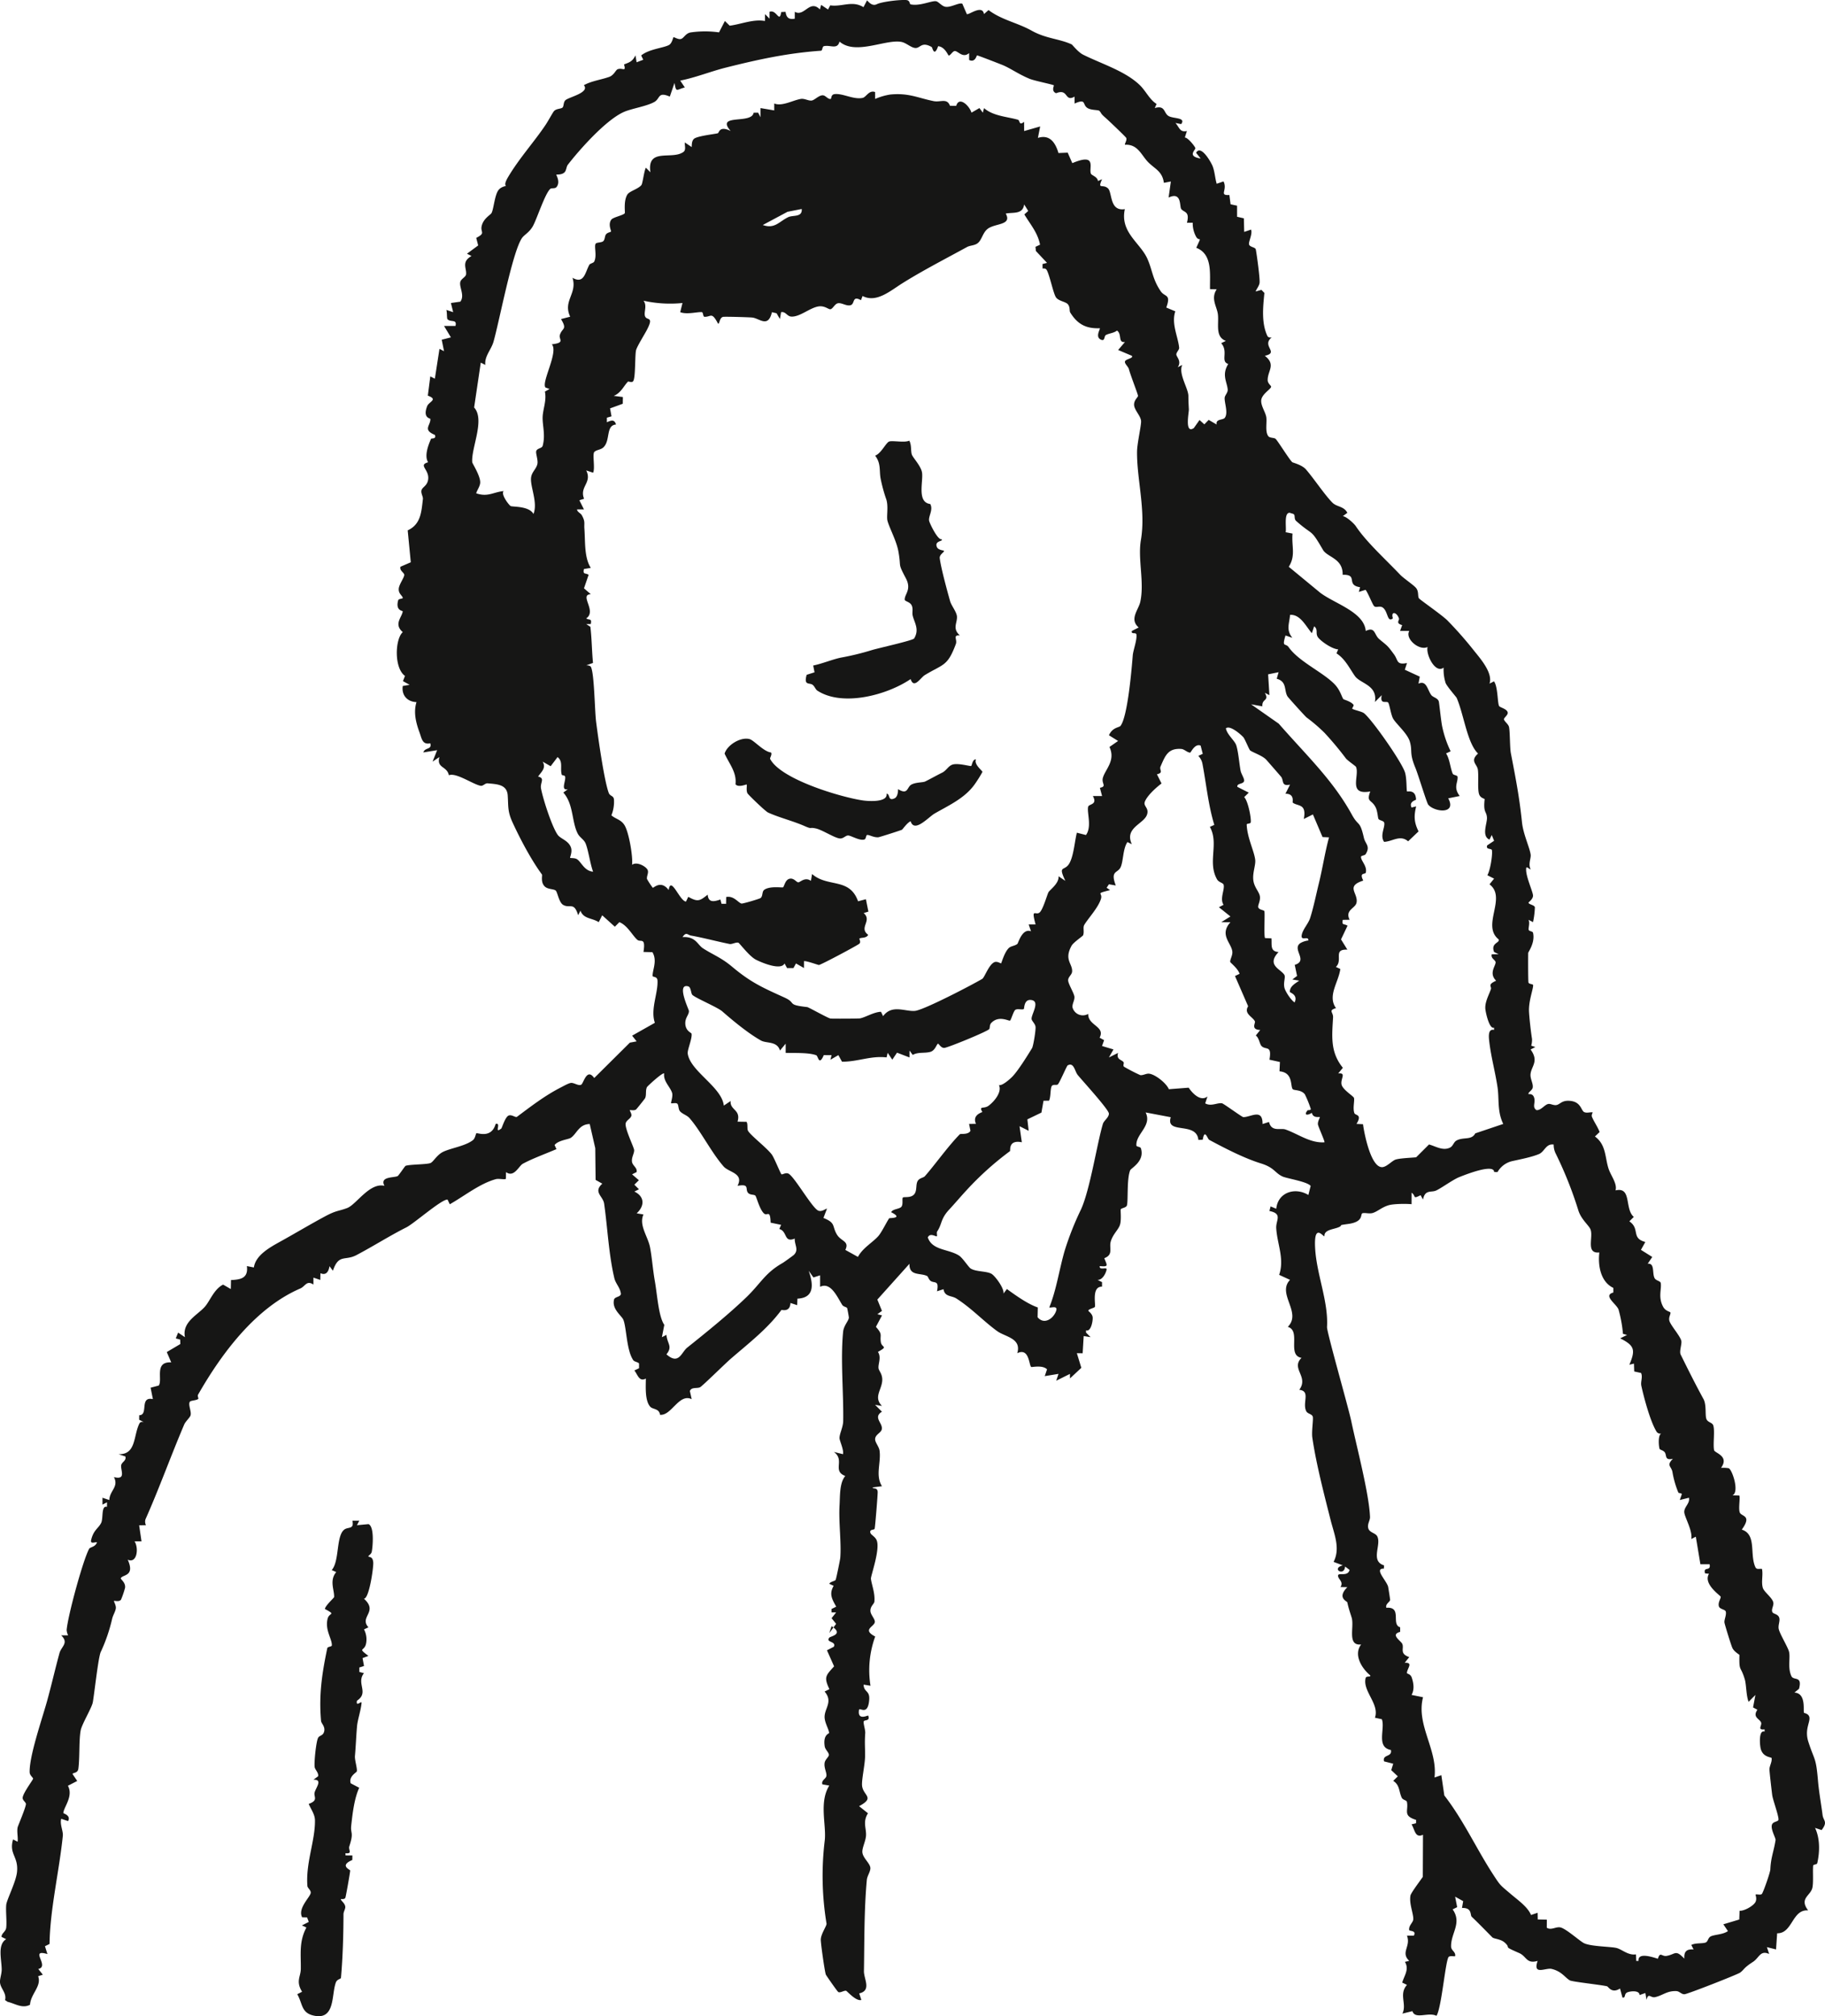 <?xml version="1.0" encoding="UTF-8"?>
<svg xmlns="http://www.w3.org/2000/svg" xmlns:xlink="http://www.w3.org/1999/xlink" id="Raggruppa_4" data-name="Raggruppa 4" width="796.043" height="879.235" viewBox="0 0 796.043 879.235">
  <defs>
    <clipPath id="clip-path">
      <rect id="Rettangolo_2" data-name="Rettangolo 2" width="796.043" height="879.235" fill="none"></rect>
    </clipPath>
  </defs>
  <g id="Raggruppa_3" data-name="Raggruppa 3" clip-path="url(#clip-path)">
    <path id="Tracciato_22" data-name="Tracciato 22" d="M382.5,1.816c1.957-.988,9.357-1.971,12.733-1.8,1.783.092,1.445,1.765,1.948,1.878,3.967.886,9-1.592,11.015-1.365,1.208.135,2.488,2.139,4.205,2.431,2.311.392,5.991-1.975,7.352-1.335l1.958,4.511c.687.617,6.8-4.365,7.484,0l1.993-1.742C436.9,8.7,443.816,9.912,450,13.379c6.254,3.5,11.989,3.477,17.442,5.976.307.141,2.789,3.4,5.031,4.509,8.128,4.039,18.42,7.155,24.737,13.3,2.6,2.533,4.269,6.336,7.272,8.158l-.791,1.8c4.664-1.347,3.808,2.153,6.026,3.473,2.091,1.244,7.693.529,5.5,3.521l-2.512-.49c1.755,1.9,1.861,4.2,5.006,3.511l-.9,2.83c1.333-.026,4.571,4.06,4.59,4.668.025.828-3.714,3.543,2.3,4.487l-1.983-2.49c2.1-3.835,6.606,4.288,7.185,5.759.966,2.453,1.061,5.233,1.8,7.747l2.986-1.014c1.865,3.808-2.148,6.209,2.545,5.912l.528,4.053,2.827.609.01,4.834,2.963.677.142,5.92,2.983-1c.744,1.884-1.156,5.274-.866,6.448.3,1.237,2.734,1.147,2.951,2.242.379,1.916,1.919,12.96,1.619,14.626-.256,1.424-1.232,2.39-1.692,3.676l2.514-.714,1.295,1.338c-.589,6.048-1.351,12.964,1.247,18.641.391.854,1.143.868,1.93.762-4.629,3.736,3.518,6.608-2.989,8,5.039,3.942,1.139,6.569,1.249,10.7.037,1.391,1.506,2.305,1.5,2.79-.013,1.041-4.11,3.188-4.317,5.954-.177,2.35,1.772,4.99,2.192,7.2.41,2.159-.606,6.361.865,8.376.69.944,2.557.6,3.23,1.23.981.912,5.765,8.71,7.234,10.141.248.242,4.215,1.129,5.981,3.159,3.421,3.933,8.23,11.174,11.559,14.509,1.914,1.917,4.978,1.472,6.505,4.418l-1.989,1.483c1.473.02,4.924,3.209,5.663,4.322,4.537,6.84,12.716,14.218,19.362,21.2,1.5,1.579,6.1,4.619,7.05,5.924,1.124,1.539.551,3.476,1.132,4.344.44.657,9.86,7.146,12.415,9.647a168.755,168.755,0,0,1,11.893,13.55c2.9,3.567,8,9.6,6.485,14.03l1.959-1c1.75,2.4,1.458,9.39,2.249,10.786.345.608,3.489,1.234,3.737,2.818.171,1.087-1.628,2.209-1.64,2.892-.014.833,1.9,2.106,2.191,3.365.48,2.108.333,8.944.822,11.486,2.162,11.239,3.694,19,4.854,30.154.536,5.155,3.324,10.892,3.775,14.042.234,1.632-1.219,4.263.039,6.457-1.258-.329-2.135-2.084-2.006.489.171,3.395,3.049,9.5,3,11.016-.05,1.562-1.981,2.813-1.973,2.992.036.815,2.454.942,2.785,2a36.719,36.719,0,0,1-.81,6.5l-1.983-1.011c.717,1.242-.128,3.71.075,4.348.24.758,1.75.568,1.922,1.35.964,4.37-2.109,8.282-2.121,8.764-.046,1.715-.05,12.259.118,12.887.211.786,2.044.588,2.042,1.17-.007,1.979-2.084,7.067-1.794,11.74.205,3.3.8,8.562,1.307,11.715a8.738,8.738,0,0,1-.351,2.913l1.809.619-2.089,1.049c3.843,5.276.171,7.371-.032,10.937-.114,2,1.312,4.077.94,5.8-.23,1.063-2.156,2.112-1.825,2.7.065.116,1.676-.358,2.344,1.254,1,2.412-.992,4.353,1.169,5.766,2.066.064,3.483-2.383,5.132-2.7.971-.188,2.272.723,3.58.464,1.526-.3,2.213-1.918,5.228-1.854,5.412.114,5.418,4.1,6.756,4.882,1.167.682,3.123-.1,3.791.217.089.043-.693,1.037-.3,1.951.972,2.263,2.447,4.267,3.331,6.575l-2.043,1.952c4.918,3.6,4.334,9.093,5.928,14,1.013,3.117,3.887,6.547,3.066,9.5,7.185-1.661,3.829,8.053,7.959,11.576l-1.944,1.927c4.8,3.266.638,7.342,6.973,9l-1.917,3.432,4.939,3.1-1.987,2.957c3.193-.345,1.861,4.064,2.995,6.262.592,1.148,2.555,1.223,2.7,2.176.415,2.766-1.245,6.1,1.044,10.343,1.014,1.878,2.954,2.106,3.13,2.417.363.643-.9,2.113-.389,3.765.633,2.055,4.733,6.575,5.189,8.715.289,1.358-.973,4.547-.295,5.922,3.062,6.215,6.4,12.9,9.953,19.4,1.4,2.56.612,7.084,1.291,8.74.612,1.5,2.5,1.433,2.963,2.725.8,2.234-.177,8.4.384,10.854.282,1.238,6.778,2.517,3.022,7.687a14.15,14.15,0,0,1,3.332.167c1.491.51,4.822,10.347,1.667,11.833l2.927.061c.571.528-.415,5.5.221,7.336.69,1.986,5.55,1.1.9,7.545,6.58,2.073,3.343,10.83,5.944,16.39.567,1.212,1.892.526,2.869.757.557,2.674-.4,5.546.354,8.207.53,1.863,4.194,4.334,4.588,6.448.274,1.472-1.091,3.012-.346,4.28.393.668,2.351.732,2.891,2.232.521,1.444-.547,3.343-.188,5,.483,2.228,3.762,7.5,4.443,9.748.774,2.561-.667,7,1.072,10.808.989,2.163,4.882-.355,3.342,5.554l-2.012,1.629c5.231.308,3.738,7.828,4.171,8.808.085.193,2.152.333,2.383,2.1.283,2.171-2.159,5.325-.481,10.536,2.729,8.481,3.32,6.515,4.205,16.944.437,5.148,1.427,10.453,2,14.995.328,2.589,2.43,2.892-.412,6.586l-2.865-.955c2.17,4.593,2.1,10.37.975,15.332-.181.8-1.735.51-1.8,1.142-.237,2.349.2,7.484-.369,9.758-.853,3.416-5.807,4.532-1.815,9.756-7.075-.559-6.738,10.1-13.526,9.979l-.481,7.037-3.986-1,.989,2.991c-3.9-1.808-4.324,1.667-7.065,3.439-4.221,2.73-3.674,3.215-5.572,4.659-1.059.806-22.96,9.391-24.289,9.453-1.36.064-2.184-1.306-3.539-1.366-4.139-.18-5.913,1.886-9.286,2.624-2.035.444-2.929-2.157-3.74,1.194l-.508-2.989-2.554.895c.025-2.116-3.745-1.774-5.209-1.217-1.752.666-.606,2.536-2.222,2.307l-1.077-3.95c-3.61,2.357-5.092-.834-5.667-.972-2.782-.665-15.187-1.959-16.24-2.583-2.162-1.283-3.511-3.92-7.9-4.987-2.606-.634-8.377,3.014-6.125-3.5-4.936,1.437-4.781-2-8.051-3.42-7.839-3.415-3.089-1.728-6.341-4.6-1.775-1.566-4.705-1.582-5.362-2.244-3.035-3.059-6.13-6.26-9-8.989-.752-.714.252-4.024-4.242-3.826l.52-2.976-3.515-1.953.892,4.573-1.978.967c4.206,5.947-.82,10.393-.674,16.2.048,1.876,2.151,2.276,1.75,4.259-.815.035-2.105-.231-2.733.2-1.44.976-3.111,22.2-5.388,25.75-3.593-1.746-9.338,1.73-10.5-2.022l-4.375,1.073c2.072-4.182-1.681-8.353,2-12.533l-2.079-1c.927-3.1,3.161-5.827,1.174-9.038l1.893-.435c-3.907-3.756.8-6.183-.977-10.974l2.988-.016c1.259-2.466-1.991-1.79-2.056-2.513-.189-2.106,1.819-3.174,1.821-4.781,0-2.546-1.868-6.765-1.242-10.193.22-1.209,4.564-6.9,5.39-8.169l.078-18.341c-3.467,1.594-3.5-2.134-4.995-4.544l1.967-.483.026-1.458c-5.955-1.844-3.241-3.96-4-7.821-.169-.857-1.79-.77-2.317-1.953-1.25-2.8-.793-5.417-3.668-7.255l2.007-1.967-2.865-2.708.861-2.8-4.005-1.022c-.835-3.179,3.665-1.737,2.989-4.965-6.585-1.243-2.4-9.254-3.944-13.407l-3.022-.661c2.115-5.959-5.465-11.595-4.056-17.293.27-1.094,2.37-.292,2.026-1.153-3.741-3.112-7.4-9.019-3.99-13.493-6.063.633-3.074-7.226-4.028-11.331-.285-1.226-1.282-3.659-1.989-7.016-.128-.6-4.673-1.913.01-6.656l-3-.048c1.361-2.076-.6-3.171-.988-4.48-.732-2.483,4.069.442,4.965-2.982l-1.963-1.489c-.333,4.514-6.223.935-1.02-.506l-4-1.516c3.047-5.876.258-12.107-1.284-18.193-2.765-10.919-6.358-24.715-7.987-35.988-.39-2.7.529-8.08.182-9.172-.384-1.209-2.274-1.141-2.876-2.424-1.736-3.7,2.033-8.707-3-9.257,4.267-5.779-3.807-9.2.971-13.933-6.485-1.132-.055-11.841-5.986-13.517,6.287-6.279-4.884-14.409.985-20.5l-4.751-2.185c2.422-6.9-.885-13.538-1.273-20.371-.2-3.465,2.912-6.283-2.968-7.472l.508-2,2.477,1.025c.7-7.152,8.178-9.568,14-6.009l1-3.953c-1.5-1.887-10.281-3.221-12.2-4.084-3.449-1.551-3.524-3.879-9.49-5.727-7.011-2.172-15.115-6.267-22.558-10.282-.752-.406-1.988-5.133-2.818-.066l-1.906.106c-.75-8.22-14.452-2.2-12.042-9.908l-10.97-2.082c2.915,5.848-4.4,9.4-4.02,14.42.046.615,1.724.462,1.963,1.221,1.781,5.663-4.281,8.581-4.7,9.624-1.489,3.691-.829,12.976-1.372,15.18-.287,1.162-2.241,1.165-2.709,1.772-.213.279.388,4.863-.427,7.008s-3.065,3.965-3.949,7.08c-.8,2.823,1.287,5.719-2.821,7.258,1.315,3.3,1.979,3.8-1.964,3.444-.389,2.028,3.22.239,2.986,1.48-.329,1.735-1.877,4.7-3.988,4.527l1.989.986-.01,1.981c-4.7-.129-2.621,8.024-3.121,8.83-.329.53-2.838.894-2.847,1.68,0,.175,1.783,1.284,1.9,2.937.1,1.456-.715,6.362-2.9,5.585l-.01.974,1.989,2.008-3.006-.48-.452,7.514-2.524-.034,1.949,6.374-4.949,4.622-.023-1.971-5.978,2.974.991-2.988-6,.983,1-2.97c-2.064-2.036-6.69-.782-6.948-1.043-.97-.984-.846-8.486-6.045-5.983,1.971-6.557-5.257-7.093-8.762-9.636-6.019-4.369-11.175-9.993-17.826-14.237-2.076-1.325-5.041-.632-5.577-4.041l-2.834.917c1.034-5.2-1.322-3.279-2.91-4.625-.715-.606-1.051-1.838-1.345-1.994-2.938-1.557-7.942.16-7.766-5.373l-14.005,15.6,2.007,4.932-1.986,1.456,2.011.517-2.656,4.989c3.124,3.526,1.664,3.329,2.143,6.638.378,2.612,3.477,1.667-1.263,4.281,1.571,2.4.057,5.1.252,7.094.113,1.157,1.618,2.391,1.637,4.972.032,4.283-4.032,7.579-.13,11.51l-3-.482,2.989,2.986c-4.114,2.576.638,5.051-.1,7.8-.4,1.479-2.839,2.193-2.875,4.176-.027,1.484,1.7,3.2,1.943,5.076.689,5.3-1.935,10.778,1.05,15.444l-3.994.513c-.309.872,1.967-.279,2.115,1.949.065.988-1.1,15.3-1.317,16.072-.2.706-2.507.072-1.8,1.959.284.751,2.115,1.572,2.719,3.19,1.514,4.057-2.668,15.471-2.543,16.662.271,2.581,1.866,6.206,1.509,9.993-.1,1.005-1.829,2.023-1.731,4.082.083,1.753,2.188,3.584,1.9,4.943-.414,1.98-5.605,3.191.191,6.194A42.8,42.8,0,0,0,379.7,735.13l-3-.487c.088,3.432,2.774,2.417,2.437,6.629-.583,7.261-4.222,3.064-4.438,4.371-.808,4.883,3.856,2.308,4,2.5.959,2.677-1.755,1.623-1.969,2.623-.2.909.77,3.613.673,5.036-.3,4.476-.038,5.809-.065,10-.022,3.575-1.494,10.057-1.329,12.71.286,4.584,6.008,5.233-1.283,9.132l3.869,3.1c-2.411,3.791-.608,6.667-.856,9.847-.186,2.382-1.691,5.181-1.592,7.074.133,2.544,3.423,4.9,3.5,6.948.057,1.59-1.384,3.406-1.549,5.195-1.21,13.115-1.043,27.135-1.261,39.78-.058,3.362,3.435,8.479-2.059,9.7l.93,2.852c-2.288.77-6.29-3.966-6.689-4.006-1.032-.1-2.508,1.034-3.371.562-.409-.223-5.222-7.149-5.414-7.573-.485-1.078-2.261-13.726-2.216-15.3.074-2.569,2.661-6.023,2.5-6.981a127.775,127.775,0,0,1-.78-36.194c.8-6.677-2.588-16.667,1.987-23.991l-3.008-.515c-.594-1.785,1.494-2.344,1.734-3.625.268-1.434-1.131-3.577-.76-5.8.236-1.413,1.713-2.46,1.843-3.273.183-1.152-1.569-2.322-1.811-3.892-.8-5.178,1.952-5.5,1.928-5.84-.113-1.673-2.028-4.525-1.977-7.1.075-3.758,3.74-6.6,0-10.959l2.1-1.026c-2.489-5.27-1.618-5.913,2.046-9.951l-3.112-7.013,3-1.535c1.21-2.513-3.713-1.762-1.984-3.963.49-.624,6.493-1.452,1-5.018l-1,2.995,2.984-4.005-1.987-2.478,1.993-2.5-1.991-.012-.022-1.491,2.046-1.008c-1.731-3.146-3.242-5.484-1.109-9.085l-1.922-.908c.441-.943,2.437-1.1,2.783-1.7.241-.423,1.938-8.731,2.006-9.526.557-6.434-.737-15.8-.306-22.945.244-4.035-.065-9.852,2.506-12.835-5.888-2.221.031-6.912-4.991-10.486l4,.982c.38-2.168-1.559-5.845-1.532-7.077.044-2.013,1.571-4.671,1.615-7.426.2-12.2-1.23-26.717-.038-38.861.264-2.7,2.343-4.682,2.515-6.149.025-.213-.663-4.043-.777-4.225-.27-.428-1.639-.587-2.125-1.358-2.187-3.469-4.982-10.151-9.651-7.9l-.008-5-2.906.931-2.08-2.926c1.981,5.59,2.788,11.823-4.9,12.168l-.116,2.837-2.916-.951c-.22,4.262-3.8,2.849-3.976,3.085-6.093,8.245-14.354,14.552-22.134,21.3-2.416,2.094-12.036,11.576-13.235,12.3-1.261.766-3.843-.2-4.535,1.725l.792,3.536c-5.559-2.7-8.867,7.4-13.823,6.8-.332-2.77-3.133-2.287-4.235-3.485-2.436-2.648-1.941-8.9-1.942-12.314-2.883,1.572-3.514-1.615-5-3.52l2.034-.97.006-2c-.193-.652-2.012-.763-2.532-1.523-2.961-4.329-2.894-14.018-4.3-17.572-.731-1.852-5.129-4.633-4.074-8.863.351-1.4,3.485-1.045,2.908-2.974-.4-2.336-2.244-4.063-2.779-6.333-2.481-10.526-2.979-22.213-4.457-32.523-.469-3.274-4.882-4.994-.8-8.7l-2.919-1.641-.145-13.817-2.419-10.546c-4.738.061-5.684,4.34-8.263,6.02-1.1.719-5.479,1.058-7.07,3.141l.813,1.783c-4.331,1.871-10.707,4.2-14.667,6.384-1.756.968-3.824,6.18-7.329,3.64l-.051,2.921c-.522.476-3.079-.209-4.372.147-7.028,1.933-13.569,7.248-20.1,10.955l-.984-2.055c-2.566-.175-14.6,10.432-17.949,12.121-7.506,3.78-14.438,8.243-21.84,12.129-4.957,2.6-7.684-.671-10.212,6.793l-1.483-1.989c-.381,2.376-1.49,4.153-3.945,3.066l-.073,2.935-2.988-1.019-.01,3.027c-2.994-1.982-3.528.767-5.761,1.733-19.26,8.329-34.01,27.819-44.562,46.3-.32.56.267,1.645.122,1.795-.712.743-3.279.686-3.688,1.271-.868,1.244.788,4.292.3,5.936-.316,1.07-2.154,2.555-2.8,4.071-5.876,13.8-10.8,27.634-16.84,41.216a3.378,3.378,0,0,0,.2,2.62l-2.98.048,1.021,6.99-3.022.015c1.908,2.961,1.089,9.811-2.983,7.99,3.262,7.241-2.129,6.45-3,8.022-.291.527,2.107,1.746,1.845,4.212a39.077,39.077,0,0,1-1.756,5.17c-.85,1.161-2.822.365-3.108.605-.13.108,1.014,1.945.826,3.239-.209,1.445-1.226,2.933-1.6,4.5a72.113,72.113,0,0,1-4.95,14.437c-1.1,2.166-2.881,18.8-3.5,22.058-.454,2.4-4.788,9.507-5.291,12.261-.8,4.39-.342,11.718-1,16.652-.286,2.141-2.563,1.62-2.514,2.357l2.015,2.985-4.061,2.094c2.532,4.588-1.958,9.478-1.976,11.891,0,.234,3.422.982,2.045,3.514l-2.983-1c-.675,2.391.9,5.355.7,7.371-1.549,15.379-5.6,32.132-5.794,47.206l-2.005.994,1.09,3.419c-8.216-2.445,1.2,5.368-4,6.5l1.99,2.489-2.043.659c1.581,4.413-3.2,7.572-3.561,12.459-3.4,1.784-6.407-.5-9.765-1.284l-1.113-.766c.8-3.065-1.97-4.978-2.2-7.679-.134-1.582.775-3.767.734-5.821-.091-4.554-1.895-10.668,1.951-13.057l-2.028-1c0-1.619,1.86-2.233,2.054-4.037.305-2.837-.253-7,0-9.915.19-2.194,4.235-9.93,4.7-14.294.733-6.858-3.615-7.776-1.716-14.257l1.984,1.013c.244-2.02-.408-4.43.022-6.344.128-.569,3.688-8.891,3.6-10.155-.054-.777-1.579-1.591-1.417-2.794.288-2.143,4.54-7.728,4.549-8.2.009-.5-1.457-1.4-1.5-2.795-.22-7.1,5.581-23.7,7.663-31.3,1.955-7.137,3.509-13.976,5.346-20.665.806-2.934,4.2-4.4.745-7.75l3.019-.016a6.3,6.3,0,0,1-.64-2.286c.45-5.994,7.174-30.759,9.849-35.5.289-.511,1.95-.751,2.769-1.716,2.153-2.535-2.494.531-1.952-1.941.992-4.518,3.252-5.189,4.406-7.616.965-2.028-.073-7.708,2.516-6.953l.025-1.991-1.984,1.016V653.14l2.983,1.01c.123-4.133,4.23-5.691,2.017-10.013,5.6,1.455,2.7-3.311,3.179-5.274.326-1.345,2.343-1.907,1.8-3.723l-2.99-.992c7.726.283,6.454-7.9,9.058-13.258.431-.887,1.079-.906,1.93-.769l-1.981-.987.023-1.973c4.232-.03-.076-8.287,5.971-7.03l-1-4.976,3.555-.938c1.784-2.538-2.1-10.532,5.445-10.094l-1.942-4.509,5.913-3.5-.059-1.929-1.934-.533,1.026-2.518,2.98,2c-1.368-6.6,5.552-9.7,8.7-13.3,2.237-2.558,3.985-7.664,7.94-9.633l3.358,1.935.082-3.925c4.317-.186,7.6-.839,6.931-6.088l3.046.6c.8-5.439,7.062-8.808,11.733-11.4,6.529-3.62,12.643-7.291,19.129-10.782,5.3-2.851,5.776-2.209,9.856-3.741,3.954-1.485,9.776-11.238,16.24-9.674-2.2-4.119,4.075-3.46,5.754-4.249.424-.2,3.183-4.348,3.443-4.454,1.7-.692,9.565-.56,10.988-1.285,1.265-.645,2.794-3.629,5.519-4.89,3.617-1.674,9.578-2.479,12.882-5.048,1.04-.809,1.2-2.763,1.533-3,.435-.308,6.515,2.489,8.384-4.063,2.71-.76-.921,4.617,2.471,1.988.251-.194,1.6-4.738,3.026-5.565,1.379-.8,3.147.96,3.821.457,5.641-4.206,12.094-9.224,19.024-12.747,1.2-.61,3.517-1.964,4.611-2.029,1.33-.079,3.208,1.419,4.38.771,1.022-.566,2.406-7.516,5.663-2.9l15.552-15.43,2.942-.556-1.956-2.489,9.914-5.6c-2.016-5.919,1.437-12.867,1.148-18.445-.1-1.935-2.122-1.361-2.136-2.027-.052-2.657,2.147-6.617-.08-10.332l-3.9-.094c1.06-6.641-1.259-4.1-2.651-5.277-2.107-1.777-4.287-6.307-7.859-7.719l-1.977,1.986-5.519-4.988-1.5,3c-3.127-1.951-6.577-1.334-7.994-5.009l-.991,1.994c-1.824-6.009-3.5-2.82-6.5-4.495-1.894-1.061-2.471-5.476-3.265-6.236-.82-.785-3.36-.48-4.745-1.759-2-1.851-1-4.912-1.288-5.3-4.57-6.166-9.44-15.347-12.816-22.686-2.249-4.891-1.782-7.025-2.109-11.78s-4.522-4.892-8.724-5.26c-1.218-.107-1.984,1.267-3.1,1.06-3.365-.627-10.725-5.9-13.844-4.583-.793-4.094-5.506-3.011-4.122-7.957l-2.985,2,1.989-4.986-6,.98c.589-2.25,3.877-1.09,3-3.984-3.492.748-3.695-2.051-4.705-4.791-1.557-4.225-2.672-8.756-1.3-13.17-4.007-.113-6.6-3.022-5.986-7.027l2.992-.513-2.906-1.6.884-2.278c-4.827-3.423-4.356-16.094-.966-19.1-4.085-3.5-.326-6.492-.019-9.066.035-.3-3.259-.189-1.989-4.807.226-.82,2.187-.571,2.007-1.127-.343-1.065-1.865-1.778-1.763-3.845.1-2,2.506-5,2.4-6.184-.087-.971-2.159-1.815-1.644-3.482l4.5-1.952-1.345-13.92c5.746-2.634,5.969-8.025,6.628-13.65.126-1.076-.936-2.5-.625-3.794.368-1.529,2.782-1.993,2.958-5.2.222-4.047-4.414-5.812-.057-7.048-1.76-2.731.1-7.591,1.294-10.254.106-.234,2.478.206,1.645-1.685-5.461-2.246-1.812-4.1-1.962-6.941-.017-.339-3.449-.348-1.39-5.589.786-2,4.937-2.87.287-4.583l1.078-8.4,1.985,1.013,2.015-13.013,1.984,1.013-1-5,4.005-1.023-2.993-4.982,4.99-.011c.749-3.123-2.1-1.462-3.5-2.936-.321-.341-.138-3.2-.492-4.054l2.986.993-.99-3.991,4.112-.588c2.069-2.76-.658-6.428.013-8.7.385-1.3,2.32-2.047,2.481-3.165.376-2.61-2.208-5.457,2.389-8.056l-1.993-.991,4.892-3.608-.853-3.289c4.444-2.322,1.547-2.276,2.455-5.494.876-3.1,3.773-4.529,4.229-5.368.9-1.666,1.306-7.275,2.821-9.7,1.1-1.763,3.283-1.958,3.385-2.13.122-.206-1.011-.4.952-3.739,4.832-8.206,11.617-15.653,16.467-22.943,1.077-1.62,3-5.155,3.551-5.84,1.007-1.255,3.154-.968,3.821-1.672.583-.616.28-2.327,1.27-3.192,1.566-1.367,10.73-3.294,7.995-6.516,3.384-1.86,7.129-2.267,10.973-3.586,2.216-.76,2.892-3.062,3.813-3.392,2.152-.772,3.733,1.474,2.741-2.085,2.581-.961,3.7-1.375,4.988-3.944l.505,3.011,2.89-1.1-.9-1.877c3.407-2.758,9.377-3.207,11.983-4.475,1.527-.743,1.843-3.284,2.122-3.453s1.967,1.047,3.187.759c1.308-.309,1.986-2.427,4.219-2.856a43.893,43.893,0,0,1,12.444-.034l2.559-4.968,2.092,2.061c5.147-.686,10.285-2.971,15.392-2.058l.012-3,1.98,1.989.013-3c3.107-1.162,4.262,5.2,5.073.12l1.9-.1c.368,2.537,1.366,3.427,4.016,2.994l.007-3.017c4.2,2.408,6.448-5.617,10.961-1.017l.533-2,3.007,2.026.958-1.812c5.22.753,9.582-2.255,14.5.793L378.2.154c1.145,1.267,2.506,2.57,4.3,1.662M406.39,20.508C402,18,401.5,20.95,399.382,20.93c-1.911-.017-4.016-2.231-6.2-2.648-6.867-1.31-20,5.942-27-.151-.922,3.682-4.027,1.332-6.817,2.01-.759.185-.576,1.933-1.251,1.98-14.6,1.021-27.446,3.815-41.7,7.408-6.327,1.594-13.187,4.352-19.708,5.619l2,2.978c-3.726,1.009-3.748,2.406-4.493-1.984l-2.048,5.987c-5.314-2.286-4.124.861-6.721,2.325-3.465,1.953-10.042,2.874-13.478,4.441-8.12,3.7-19.846,17.179-24.294,22.969-.637.83-.623,2.513-1.444,3.3-1.25,1.192-3.383.854-3.531.992-.2.192,1.865,3.071.088,5.38-.68.883-2.215.33-2.776.846-2.292,2.111-5.746,12.851-7.483,16.074-1.583,2.938-3.883,3.9-4.9,5.431-4.225,6.384-9.812,36.235-12.382,45.2-.982,3.424-3.983,6.274-3.548,10.057l-1.986-1.014-2.9,19.581c4.9,5.308-1.409,17.869-.809,23.926.048.486,3.565,5.89,3.459,8.8-.059,1.642-1.293,3.167-1.753,4.687,5.078,1.74,7.4-.509,12-.982-1.377,1.29,2.176,6.009,3.024,6.529.743.456,7.985-.117,9.965,3.461,1.94-4.858-1.317-11.564-1.078-15.509.163-2.7,2.133-3.814,2.756-6.143.467-1.747-.793-4.764-.474-5.762.423-1.325,2.489-1.134,2.811-2.315,1.307-4.8-.208-9.109-.01-12.773.185-3.42,1.786-7.055.978-10.86l2.041-1.136-1.788-.65c-1.9-2.226,5.8-15.553,2.766-18.841,6.074-.684,2.886-2.107,3.518-4.1,1.017-3.209,3.336-2.133.494-6.9l4-1.035c-3.29-6.932,3.2-10.026,1.006-16.977,5.074,2.914,5.494-2.339,7.345-5.66.315-.564,1.8-.786,2.1-1.347,1.35-2.556-.129-6.752.678-7.866.425-.586,2.512-.444,3.215-1.019.9-.735.63-2.13,1.262-3.013.6-.843,2.061-1.005,2.2-1.244.193-.341-1.408-3.061.122-5.188.777-1.079,5.283-1.893,5.886-2.82.229-.351-.638-5.307,1.136-8.149.926-1.484,4.846-2.44,6.141-4.161.531-.706,1.139-6.14,1.924-7.527l1.978,1.989c-1.584-10.945,9.484-5.225,14.418-8.875,1.237-.915.455-2.817.6-4.122l2.984,2c.057-1.186.032-2.619.944-3.531,1.256-1.256,8.645-2.057,10.4-2.468.7-.164.612-3.505,5.662-1.005-6.811-7.778,9.227-2.786,10.017-7.971l1.98-.013.993,1.989.014-4,5.991,1.013.01-3.019c3.371,1.4,8.105-1.4,11.581-1.981,1.665-.281,3.34.9,4.753.7,1.259-.183,2.907-2.107,4.6-2.281,1.4-.144,2.117,1.537,3.557,1.618.663.037-.008-1.97,1.957-2.153,3.539-.329,8.122,2.465,12.078,1.676,1.611-.322,2.745-3.526,5.471-2.565l.011,3.01a26.857,26.857,0,0,1,6.632-1.928c8.028-.784,12.142,1.535,18.908,2.882,2.956.588,5.834-1.459,7.1,2.032l2.737.014c1.3-4.447,5.892.2,6.639,2.982l3.47-2,1.5,2.006.5-1.99c4.031,3.5,10.183,3.739,14.773,5.064,1.021.294.339,2.789,2.723.925l.014,4.012,6.992-2-.988,4.993c5.1-1.635,7.634,2.018,8.965,6.6l4.028-.171,2.013,4.572c11.246-4.719,6.878,2.542,8.206,4.736.359.594,2.812,1.3,2.979,3.064l1.793-.8c-2.09,4.766.224,1.9,2.558,3.988,1.986,1.776.591,10.165,7.38,9.072-2.2,10.135,6.721,14.627,9.841,21.667,2.2,4.965,2.25,8.963,5.828,14.165,1.8,2.612,4.576,1.084,2.407,7.086l3.933,1.651c-1.813,5.411,1.229,11.1,1.675,15.865.087.927-1.275,1.993-1.225,2.983.052,1.048,2.4,2.863.617,5.529l1.986-1.017c-1.872,3.7,2.631,10.237,2.652,13.524.016,2.637.084,3.348.209,5.929.055,1.148-1.951,10.883,2.172,8.083l2.473-3.5,2.112,1.892,1.888-1.947,3.481,2.019c-.543-2.533,2.772-1.859,3.552-2.929,1.536-2.108-.126-6.284-.074-8.6.028-1.243,1.474-2.318,1.335-3.79-.313-3.319-2.7-6.351.244-11.1-3.565-1.07.2-5.375-3.089-9.057l2.05-1c-4.764-1.741-3-7.313-3.478-11.527-.382-3.38-3.274-6.915-.512-10.97l-2.921-.059c-.18-6.3,1.286-15.237-6-18.032,2.6-5.864,1.462-2.423,0-4.71a12.132,12.132,0,0,1-1.553-6.234l-2.524.03c1.358-5.121-1.351-4.433-2.495-6.031-.8-1.115.329-7.707-5.5-4.973l.986-7-3.042.586c-.7-5.126-3.948-6.028-6.915-9.078s-4.442-7.836-10.051-7.526c-.286-.314,1.022-2.09.511-3.023-.3-.544-7.76-7.649-8.885-8.625-2.611-2.268-1.673-1.919-2.774-3.11-.507-.549-3.6-.2-5.281-1.311-2.264-1.489-.307-4.231-5.552-1.9l-.008-3.023c-4.459,2.525-2.582-3.722-8.046-1.484-2.284-.89-.82-3.336-.989-3.44-.739-.457-8.425-1.949-10.65-2.872-4.919-2.041-8.458-4.7-12.067-6.123-1.56-.616-10.217-4-10.79-4.063-.227-.024-.74,3.279-3.453,2l-.009-3.01c-2.8,2.464-4.932-1.085-6.335-.878-.967.143-2.007,2.255-2.641,1.879-.277-.164-1.594-3.718-4.54-4-1.769,5.037-2.464.565-2.789.38M448.5,91.994l-1.78-2.856c-.556,4.487-4.845,3.349-8.028,4,2.8,5.023-4.224,4.213-7.587,6.445-2.557,1.7-2.727,5.175-4.852,6.61-1.359.918-3.135.812-4.459,1.537-9.446,5.173-19.2,10.167-28.2,15.8-5.291,3.313-11.332,8.7-17.346,5.55l-.709,1.834c-3.929-2.2-2.547,1.53-4.46,2.157-1.826.6-4.025-1.233-5.693-.8-1.329.343-2.158,2.479-3.187,2.583-.943.1-2.609-1.812-5.608-1.144-3.718.828-7.883,4.576-11.462,4.347-1.894-.121-2.419-2.324-4.432-1.913l-.507,2.987-1.451-2.516-2.027-.475c-1.677,7.085-5.485,2.606-8.663,2.327-1.483-.131-12.123-.462-12.73-.272-1.574.492-1.427,3.269-2.121,2.936-2.86-5.422-3.022-2.819-5.918-2.989-.7-.041-.481-1.968-1.162-2.024-1.949-.16-6.539,1.157-9.421.01l.994-3.987a53.838,53.838,0,0,1-17-1c1.707,2.16.04,4.98.667,6.76.728,2.067,4.086-.224.725,6.122-1.111,2.1-4,6.688-4.591,8.521-.614,1.9-.2,11.952-1.274,13.626-.623.97-2.027,0-2.309.268-1.72,1.642-3.017,4.957-6.214,6.2l4,.5-.051,2.935L266.1,178.1l.633,3.463-2.012.588-.007,1.985c1.819-.8,3.269-1.389,3.992.98-4.614.4-2.3,6.961-5.527,9.988-1.145,1.074-3.04,1.034-3.942,1.992s.419,7.216-.539,9.048l-2.985-1c2.675,5.424-3.081,7.062-.941,12.365l-2.058.649,2,3.98-3.013.013c.067,1.15,1.561,1.6,2.064,2.5,1.624,2.921.95,3.4,1.144,5.962.422,5.562-.141,12.453,2.79,17.036l-3,.5c-.5,2.553.534,1.578,2.056,2.506l-2.022,5.9,2.961,2.579c-5.242.18,2.819,7.387-2,10.534,1.391.964,2.535-.188,2,2.476l-1.991.013,1.82,1.176c.616,5.174.616,10.24,1.137,15.771l-2.95,1.032c.632-.033,1.746.154,2.026.67,1.524,2.8,1.645,19.065,2.3,24.093.908,7.012,3.478,25.406,5.485,30.862.564,1.531,2.1,1.127,2.275,2.849a15.62,15.62,0,0,1-1.116,6.953c1.989,1.686,4.209,1.815,5.756,4.35,1.871,3.066,3.686,13.518,3.271,17.225,1.991-1.588,6.138.706,6.791,2.259.528,1.257-.488,2.623-.293,3.915a33.25,33.25,0,0,0,2.52,3.827c.369.182,3.534-3.534,6.954.993.914-6.518,4.829,4.935,7.546,5.027l.988-2.063c4.088,2.253,4.888,1.931,8.47-.95.288,3.646,2.842,3.048,5.546,2.122l.487,1.86,1.986.022.051-2.985c3.317-.639,5.173,2.444,6.663,2.865.526.148,7.842-2.038,8.312-2.39,1.112-.832.542-2.787,1.611-3.586,2.408-1.8,7.859-.868,8.211-1.1.54-.355.878-3.275,2.837-3.737,1.909-.449,2.959,1.555,3.83,1.561.794.005,2.943-2.508,5.488-.638l.516-2.988c6.841,6.009,16.325,1.379,20.055,11.891l3.423-.906,1.085,5.414-2.063.62c3.867,3.366-2.3,6.39,1.966,9.479-.764,1.624-3.093,1.079-3.8,1.648-.213.172.839,1.547-.13,2.3-1.156.9-16.565,9.116-17.551,9.219-.334.034-5.268-1.82-6.5-1.683l-.01,3.015-3.5-2-1.1,2.017h-2.785l-1.1-2.019c-1.532,3.168-9.786-.274-12.411-1.6-3.062-1.545-7.255-7.378-7.792-7.473-1.172-.206-2.745.793-3.8.581-5.466-1.1-11.143-2.649-16.795-3.667-1.564-.282-2.049-1.784-3.705.661,5.828-.335,6.444,3.323,9.011,4.957,4.5,2.868,7.889,4,12.6,7.956,8.321,6.985,13.487,9.189,22.931,13.485,5.322,2.421.627,3.109,9.848,4.125.6.065,9.008,4.823,10.15,5,.635.1,12.218.052,12.85-.063,2.365-.429,6.1-2.816,9.192-2.875l.906,1.9c3.861-5.258,9.559-1.933,13.874-2.3,3.859-.324,25.349-11.554,29.371-13.959,1.024-.613,2.851-6.215,5.3-7.284,1.208-.527,2.807.623,2.91.518.264-.273,1.408-4.733,3.351-6.664.923-.917,2.73-.939,3.767-1.825.4-.341,2.091-6.959,5.944-5.492l-1.016-2.99,3.009-.008c-2.033-7.506.015-3.733,1.767-5.221,1.475-1.253,3.3-7.807,3.845-8.794.613-1.1,4.7-3.871,4.4-6.98l2.977,2c-3.438-7.291-.263-3.808,1.871-7.852,1.81-3.429,2.191-9.336,3.147-13.151l3.98,1.01c2.669-3.684.339-9.816.942-12.317.321-1.33,4.243-.746,2.061-4.686l4.014-.008-.943-3.57c3.217-.662.553-1.837,1.315-4.435,1.1-3.753,5.625-7.444,2.853-13.382l3.767-2.622-3.993-2.481c1.544-3.518,4.472-3.328,5.071-4.121,3.115-4.129,4.855-24.914,5.316-30.725.173-2.188,1.925-6.747,1.6-9.072-.164-1.185-2.421.134-1.989-1.572l2.978-1.511c-4.211-3.632-.069-7.647.7-11.2,1.862-8.6-1.16-18.571.261-26.928,2.212-13.014-1.824-26.514-1.678-38.648.041-3.433,1.827-11.255,1.762-13.139-.081-2.353-2.976-4.84-3.055-7.188-.072-2.1,1.7-3.237,1.709-3.92.011-.625-3.258-8.927-3.986-11.678-.284-1.074-1.926-2.343-1.708-3.287.263-1.142,3.906-1.375,3-2.5l-5.966-2.522,2.969-3.48c-3.179.419-1.174-3.444-3.477-4.992-1.4,1.138-3.378,1.139-4.848,1.951-.861.475-.285,2.848-2.148,2.012-2.7-1.214-.131-4.664-.518-4.984-6.132.248-9.783-1.88-12.873-6.844-.46-.738.058-2.374-1.1-3.678-.923-1.039-3.971-1.327-5.1-2.907-1.153-1.612-2.643-9.2-3.987-11.818-.434-.843-1.061-.848-1.883-.8l-.032-1.95,1.977-.505-4.85-5.164-.194-1.835,1.995-.933c-1.029-5.271-4.195-8.766-6.845-13.2ZM349.7,91.141l-6.184,1.213-10.8,5.773c5.239,1.815,7.013-1.446,11.071-3.413,2.119-1.027,6.211.192,5.918-3.573m214.792,133.3c-.409-.554-1.246-.466-1.789-.8-2.872-.4-1.472,6.63-1.924,8.458l3,.585c-.483,5.608,1.488,9.561-1.64,14.486l13.7,11.3c6.226,4.753,19.188,8.4,19.875,16.684,4.225-2.017,3.589,1.626,5.915,3.582,3.667,3.083,3.369,2.485,6.416,6.632,1.893,2.574.944,4.705,5.665,3.775l-.955,2.92,6.526,3.013-.564,3.06c3.511-1.616,3.9,2.68,5.558,4.932.8,1.094,2.746,1.238,3.288,2.762.206.576,1.047,9.272,1.565,11.293a46.264,46.264,0,0,0,3.619,10.505l-1.992.931c1.613,2.448,1.855,6.477,2.913,8.861.293.661,2.047.62,2.1,1.34.2,2.624-1.945,4.562.935,8.366l-5.006,1.017c3.839,7.126-6.093,5.987-8.737,2.741-.661-.812-4.411-13.21-5.551-15.95-2.815-6.765-1.211-7.236-2.455-11.512-1.038-3.565-5.882-7.621-7.277-10.007-1.012-1.732-1.627-6.559-2.23-7.087-.83-.726-3.67,1.026-2.749-3.187l-2.979,2.994c1.229-7.43-6.329-7.962-8.707-11.3-2.282-3.2-4.23-7.485-8.054-9.907l.739-1.747c-2.524-.131-7.006-3.136-8.616-5.013-1.594-1.857.122-3.577-1.879-5.031l-.99,2.991c-2.647-3.034-4.976-8.268-9.5-8-.329,3.9-1.821,6.529.992,10l-2.991-1c-1.642,5.481-.026,3.108,1.389,5.11,4.51,6.38,15.209,11.011,20.176,16.306,2.4,2.559,3.019,5.612,3.724,6.366.2.209,3.386,1,4.393,2.47.235.345-.7,1.494-.578,1.634.524.593,4.171,1.186,5.237,2.073,3.566,2.965,15.978,20.614,17.72,25.561.916,2.6.649,8.168.958,8.473.217.215,3.8-1.026,3.919,3.585.005.212-3.237.835-1.937,3.44l2-.5c-1.039,4.25-.924,6.96,1.035,10.914l-4.543,4.324c-3.52-2.99-6.761.073-10.477.239-1.942-2.749.469-6.324.056-8.306-.2-.943-1.962-.968-2.488-1.647-.3-.385-.4-3.264-1.184-4.923-1.776-3.771-4.28-2.187-2.417-7.106-10.01,1.813-4.492-7.072-6.261-10.766-.136-.283-3.639-2.727-4.353-3.61a144.36,144.36,0,0,0-9.321-11.161,72.586,72.586,0,0,0-7.843-6.722c-.513-.359-7.965-8.624-8.3-9.153-1.634-2.591-.116-6.465-4.728-7.735l.811-2.848-4.567.927.561,9.076-1.985-1.017c2.068,3.7-1.386,2.409-1.088,5.894l-4.909-.887,12.05,8.44c12.458,14.221,23.6,24.587,31.965,39.782,2.919,5.3,3.383,2.143,5.192,10.04.613,2.676,2.919,3.576.783,7.051-.426.693-2.059.608-2.058,1.229,0,1.791,2.765,4.005,2.1,6.833-.222.945-3.037-.252-1.1,3.495-7.926,2.527-2.139,5.421-2.94,9.625-.479,2.513-5.166,3.141-3.017,7.463l-2.99.045c-.531,2.589.616,1.534,2.076,2.547l-2.837,5.97,2.766,4.47c-6.47-.282-1.769,4.518-5.007,7.529l1.931.895c-.73,5.754-5.731,11.723-1.888,17.079-3.515,1.031-1.151,1.782-1.274,4-.459,8.239-1.321,15.141,4.275,22.017l-2.032,2.474c3.817-.438.777,2.457,1.505,4.98.65,2.251,5.194,4.936,5.38,5.7.316,1.314-.6,4.44.163,6.591.415,1.161,3.56.385.938,4.73l2.834.126c.46,3.633,3.391,19.142,8.484,18.719,1.948-.161,4.184-2.8,5.757-3.3,1.823-.587,6.76-.776,8.938-.986l5.612-5.6c2.894.781,5.986,2.874,9.091,1.4,1.489-.709,1.58-2.409,2.947-3.145,2.983-1.606,6.53.016,8.145-3.1l12.2-4.108c-2.695-5.47-1.716-10.772-2.5-16.019-.973-6.489-2.779-13.093-3.546-19.418-.271-2.235-.812-6.185,2.033-5.569l0-.969c-2.091.821-3.768-6.954-3.821-8.478-.1-2.881,1.528-5.706,2.438-8.282.464-1.312-1.75-1.935,2.3-3.714-3.351-3.285-.15-6.5-.238-8.05-.059-1.035-2.257-1.712-1.667-3.489l3-.007-1.994-.988c-1.581-4.014,2.692-3.925,1.986-5.494-7.662-6.1,3.735-18.171-3.992-24.009l2-2.483-2.935-1.49c1.222-2.006,2.338-8.8,1.994-10.9-.154-.937-2.806-.092-2.055-2.124l3-1.992-1.016-2.512-1,1.995c-3.579-1.549-.961-7.092-1.093-9.562-.156-2.922-1.684-1.96-1.014-8.008.044-.4-1.891-.377-2.472-2.392-.67-2.323-.084-7.553-.473-10.486-.337-2.541-3.621-3.759.067-7.074-4.769-4.615-6.157-16.971-9.323-24.27-.172-.4-4.356-5.136-4.849-6.575a19.222,19.222,0,0,1-.842-6.636c-3.653,2.82-7.845-5.793-7-9-3.535,1.819-9.965-3.546-7.985-6.992l-4.008-.012.9-2.534c-3.028-.827-1.094-2.042-1.4-2.915-1-2.87-3.647-3.3-2.639-.028-2.494,2.034-2.078-2.936-4.334-4.641-1.485-1.123-3.117.34-3.988-.839-.737-1-2.945-6.485-3.635-6.951l-2.9.909.534-2.048c-6.407-.971-.551-5.633-7.593-5.427.2-7.2-6.684-7.592-8.584-10.869-5.636-9.721-4.015-5.792-11.7-12.6-.924-.819-.462-2.194-.871-2.749M542.37,321.533c-1.119-1.243-5.91-5.47-7.66-3.9.556,2.827,3.876,5.3,4.552,7.446.912,2.9,1.312,8.176,1.881,11.072.264,1.347,1.744,3.489,1.519,4.429-.358,1.5-3.216.885-2.955,2.551l4.985,2.527-2,1.963c1.657,1.52,3.209,9.4,2.851,11.048-.135.623-1.762.387-1.745.9.2,5.717,3.193,11.364,3.7,15.3.3,2.307-1.152,5.53-.832,8.789.324,3.3,2.557,5.114,2.886,7.234.3,1.941-.936,3.825-.736,4.7.267,1.168,2.295,1.2,2.67,1.711.349.475-.294,11.171.331,11.777l2.767.126c.224,2.876-.658,5.734,3.117,5.959-5.49,5.79,1.051,7.454,2.525,9.978.626,1.072-.611,3.428.087,5.8.484,1.644,2.8,5.217,4.377,6.2,1.6-3.346-2.043-4.277-2.057-4.549-.128-2.463,2.38-3.726,4.063-4.951l-2.991-.506,2.057-1.543-1.007-4.835c6.1-1.844-1.481-6.869,2.488-9.5a8.983,8.983,0,0,1,3.45-1.121c.171-2.3-3.419.538-2.895-2.376.446-2.484,2.838-4.879,3.65-7.365,1.439-4.41,2.685-10.553,3.824-15.181,1.634-6.63,2.633-13.461,4.431-20.06l-2.826-.123-4.2-9.871-3.975,1.984c1.347-6.888-2.687-5.412-4.832-7.145-.227-.183,1.033-3.882-3.168-3.87l2-3.971c-3.994.894-2.593-1.922-3.966-3.508-2.139-2.472-4.333-4.989-6.294-7.222-1.66-1.89-5.7-3.152-7.121-4.16-.45-.319-2.308-5.007-2.953-5.724m-18.676,3.6c-2.507-1.07-4.25,3.069-4.541,3.063-1.31-.027-2.542-1.516-3.9-1.606-5.777-.383-6.96,2.9-9.025,7.636-.687,1.575,1.509,2.671-1.578,3.427l2,4c-2.356,1.769-6.087,5.117-7.231,7.816-.916,2.16,1.882,2.692.92,5.709-1.326,4.154-10,5.72-6.641,12.968l-1.911-.952c-2.075,2.959-1.752,8.712-3.09,11.184-1.317,2.434-4.469,1.3-2,7.758l-3-.527-.992,1.521,1.506,1.011c-6.874,1.771-3.026.912-4.006,3.916-1.3,3.982-5.657,8.517-7.27,11.294-.668,1.152.111,2.97-.506,4.531-.124.315-4.227,3.085-5.024,4.539-3.388,6.183.465,7.721.243,11.247-.09,1.442-1.728,2.276-1.735,3.816-.007,1.51,2.607,5.609,2.746,7.179.144,1.632-1.147,3.276-.805,4.777a4.672,4.672,0,0,0,6.819,2.692c-.183,5.13,7.585,5.409,4.965,10.374l1.964,1.088-.906,2.539,4.983,1.5-1.975,3.5,3.994-1.988c-.906,2.956,1.57,2.9,2.366,4.024.4.57-.423,1.423.249,2.02a79.17,79.17,0,0,0,7.054,3.642c1.213.172,2.569-.741,3.778-.636,2.7.235,7.658,4.184,8.694,6.783l8.649-.666c1.811,2.71,5.29,6.129,8.208,3.833l-1,2.993c2.513,1.491,5.284-.352,7.318-.021.734.12,8.706,6,9.284,6.02,3.19.1,8.5-4,8.412,3.021l2.825-.9c1.058,4.495,5.041,2.531,7.177,3.282,5.594,1.966,10.8,6.014,16.989,5.589.331-.245-2.631-6.634-2.82-7.739-.223-1.3.959-3.136.829-3.241-.334-.268-2.939.635-3.49-1.884-1.8,1.214-3.766,1.213-1.836-1.111.073-.087,1.364.083,1.378-.535a46.432,46.432,0,0,0-2.609-6.427c-1.588-2.073-4.738-1.606-5.274-2.233-1.144-1.337.295-7.27-5.777-7.788l.187-4.062-4.557-1c1.137-6.59-1.6-4-3.485-5.988-.83-.878-1.038-3.562-2.487-4.556l1.938-2.412c-4.285-.192-1.959-3-2.332-3.784-.955-2-4.968-3.339-2.94-6.564l-5.733-13.186,2.007-.974c-.824-2.452-4.029-4.822-4.081-5.159-.172-1.107,1.137-2.856.9-4.637-.5-3.754-5.743-7.224-.819-12.7l-4-.02,3.995-2.485-5.008-4.023,2.018-1.073c-1.753-2.621.547-6.531.043-8.691-.215-.922-2.1-1.033-2.865-2.363-4.315-7.526.933-15.6-3.151-22.926l1.935-.857c-2.686-8.823-3.462-17.724-5.207-26.83a6.708,6.708,0,0,0-1.766-3.26l1.934-.911ZM245.053,337.9c-.853-2.8.7-5.784-1.852-7.745l-3.011,3.976-3.488-1.986c1.586,2.756-.433,4.288-2,6.507,3.222.715.8,2.631,1.28,5.181.888,4.725,4.8,16.781,7.286,20.239,1.25,1.739,4.58,2.42,5.726,5.37.809,2.082-.51,4.46-.295,4.675.139.138,2.023-.041,2.95.548,1.93,1.226,3.2,5.159,7.047,5.47-1.28-3.434-2.024-9.218-3.24-12.25-.746-1.862-2.594-2.623-3.519-4.473-2.6-5.192-1.749-12.785-6.223-17.787l1.981-1.477c-3.351.829-.723-3.764-1.212-5.52-.167-.6-1.343-.459-1.425-.728m56.932,95.948c-.654-.685-.547-3.368-1.8-3.708-5.291-1.439.247,10.005.3,10.67.127,1.675-1.673,2.921-1.572,5.568.127,3.306,2.647,3.937,2.729,4.4.369,2.073-1.9,7.055-1.672,8.675,1.077,7.718,14.841,14.532,15.744,22.681l2.979-2c-.4,4.052,4.582,3.683,3.006,9.005l3.928.069c.678,1.071.134,3.1.677,3.977,1.384,2.229,8.346,7.5,10.409,10.4,1.044,1.47,3.743,8.2,4.122,8.485.467.346,2.014-1.1,3.407-.056,2.874,2.149,10.076,14.811,12.655,15.917,1.674.718,3.526-1.1,3.8-.8l-1.527,4c5.526,2.226,3.641,3.455,5.847,7.187,1.849,3.129,5.574,2.834,3.7,6.752l5.493,3.046c2.082-3.922,6.437-6.287,8.9-9.08,1.447-1.638,3.711-6.3,4.716-7.739.165-.236,6.455.141.885-2.661.7-1.533,3.762-1.3,4.539-2.485.748-1.142.125-3.444.568-3.909s3.549.341,5-1.505c1.226-1.56.569-4.024,1.389-5.612.744-1.443,2.539-1.451,3.2-2.2,4.264-4.817,10.111-13.067,15.234-18.277.4-.406,3.573.361,4.662-1.509l-.614-3,3.005-.044c-1.173-2.694.287-4.233,2.8-5.147-1.666-2.876.629-1.2,2.732-2.769,2.386-1.779,5.911-5.907,4.5-9,1.406.391,4.492-2.357,5.572-3.4,2.532-2.435,6.865-9.428,8.855-12.694.582-.955,1.733-8.16,1.516-9.4-.236-1.342-1.555-2.372-1.7-3.244-.3-1.813,3.725-7.5.163-8.291s-3.316,3.635-3.543,3.834c-.619.543-2.594-.229-3.657.354-.839.459-1.878,4.385-2.363,4.724s-4.873-2.446-8.2,1.032c-.852.89-.494,2.3-.926,2.725-1.2,1.182-17.52,7.856-19.447,8.146-1.465.22-2.509-1.812-2.8-1.819-.649-.015-1.174,2.944-3.4,3.562-2.5.7-5.3-.028-7.685,1.328l-1.4-1.9-.014,3-5.434-2.079-2.061,3.051-2.012-2.988-.48,2c-6.965-.8-12.6,1.938-19.446,1.868l-1.585-2.862-3.469,2.011.5-2-3.377-.02c-2.195,4.991-2.414.379-3.344.044-3.409-1.228-9.575-.893-13.295-1.022v-4.012l-2.492,3c-1.218-4.209-5.874-3.025-8.269-4.363-5.5-3.075-12.281-8.671-16.875-12.7-2.076-1.818-11.778-5.867-13.076-7.226m168.089,34.928c-1.286-1.568-1.643-5.718-4.394-4.146-.4.231-3.521,7.614-4.273,8.276-.6.53-2.228-.255-2.732.881-.6,1.345-.295,4.55-1.1,6.223l-2.412.026-.909,5.157-6.13,2.955.564,4.986-3.983-2,1,7c-6.061-1.213-4.867,3.648-5.175,3.881a133.265,133.265,0,0,0-18.8,16.886c-2.661,2.865-5.287,5.987-7.668,8.543-3.912,4.2-3.051,6.27-5.262,9.563-.357.533.074,1.837-.152,2.114-.29.355-3.008-1.722-3.948.53,1.933,5.715,8.981,4.955,13.594,7.888,1.632,1.037,4.144,5.054,5.1,5.657,2.292,1.452,6.768,1.076,9,2.262,1.584.841,5.735,6.411,5.313,8.671l1.483-1.99c4.107,2.974,9.169,6.57,13.483,8.036l-.088,4.266c2.938,3.529,7.034.456,8.1-2.822.831-2.559-2.581-1.044-2.99-1.486,3.158-7.8,4.328-16.579,6.721-24.778a129.3,129.3,0,0,1,7.078-17.882c3.951-8.537,7.075-29.075,9.575-37.353.446-1.478,2.618-2.756,2.616-4.481s-11.49-14.268-13.616-16.863m-180.381-.641c-.648-.587-7.3,5.536-7.508,5.977-.717,1.513-.136,3.27-.773,4.761-.13.3-3.751,4.836-4.027,5.017-.848.555-2.5.084-2.694.252-.1.085.882,1.579.733,2.343-.3,1.537-2.667,2.087-2.549,3.949.185,2.936,3.691,10.018,3.739,11.14.061,1.432-1.184,3.1-.948,5.006.227,1.835,2.383,2.566,2.025,4.549l-1.982.993,2.961,2.568-1.967,1.94,2,2.01-1.995.992c4.468,2.152,4.582,6.194,1,9.494l2.963.494c-2.1,4.687,1.934,9.533,2.859,14.286.836,4.3,1.236,9.869,2.108,14.8,1.061,6,1.608,15.43,4.125,19.061l-1.048,5.375,1.983-1.018c.289,3.858,2.852,4.984,0,8.486,5.451,4.819,6.5-.884,9.07-2.933,8.539-6.812,18.13-14.588,25.655-21.826,6.539-6.289,8.173-10.654,16.016-15.113.516-.293,4.572-3.215,4.882-3.531,2.231-2.279.193-4.274.348-7.076-4.852,1.99-3.09-3.137-6.747-4.186l.794-1.8-4.577-.951c-.165-6-1.468-2.7-2.884-4.01-2.01-1.855-3.232-7.263-3.808-7.8-.607-.564-2.366-.15-3.224-1.28-1.261-1.662.879-3.952-4.523-2.974,2.877-5.543-3.76-5.809-6.073-8.456-5.415-6.194-9.926-15.447-14.86-21.066-1.134-1.292-2.933-1.687-4.121-2.947-.815-.863-.613-2.822-1.194-3.328-.666-.58-2.245,0-2.722-.249-.2-.1.865-2.985.453-4.412-.768-2.658-3.946-5.132-3.484-8.539m388,31c-3.433-.483-3.922,3.092-6.417,4.142-3.352,1.41-8.561,2.372-11.8,3.111a9.971,9.971,0,0,0-6.279,4.745l-1.478-.014c-.032-3.781-12.323,1.047-15.286,2.247-2.819,1.142-7.989,4.968-10.147,5.872-2.082.872-4.725-.564-5.594,3.891l-1.044-1.915c-3.736,1.9-1.839.335-3.933-1.072l-.015,5c-2.466-.227-7.827-.189-10.029.471-2.913.874-4.6,2.559-6.707,3.3-1.621.569-3.514-.14-4.637.171-1.161.32.792,3.729-6.316,4.687-5.1.687-1.83.407-4,1.37-2.415,1.072-6.478,1.052-6.324,4-.488.308-4.765-6.258-4.022,5.551.713,11.34,5.795,22.919,5.161,34.021-.124,2.179,9.293,34.9,10.611,41.192,2.278,10.881,7.785,31.68,8.146,41.688.052,1.447-1.261,3.037-.767,4.858.536,1.974,3.112,2.023,3.9,3.5,1.978,3.708-3.178,10.74,2.986,12.71l-.077,1.431c-4.446-.186,1.132,5.2,1.839,7.825.08.3.886,5.44.884,5.746-.006.94-2.189,1.792-1.645,3.479,7.087-.538,1.907,7.3,6.025,8.509l0,2.009c-4.488,1.139.362,3.913.934,5.243.856,1.987-1.368,4.243,3.027,5.747l-1.977,2.486c3.959-.25.965,2.561.974,4.43,0,.461,1.53.326,2.1,2.026.817,2.424,1.227,5.246-.094,7.551l5.016,1.019c-3.134,12.079,6.471,22.9,5,34.995l2.983-1.017,1.3,8.854c8.286,10.667,14.008,23.243,21.142,34.23,3.463,5.334,3.082,4.687,8.036,8.91,2.972,2.533,7.179,5.432,8.641,8.985l2.883-.976.05,2.923,3.965.091-.026,3.514c1.952,1.28,4.069-.641,6.067-.107,2.559.683,8.38,5.991,10.2,6.861,3.031,1.451,11.392,1.45,14.076,2.064,2.367.541,5.162,3.366,8.564,2.8l.122,2.859.977,0c-.363-3.837,5.892-1.742,8.456-.948.986-3.3,1.694-.87,3.8-1.243,3.993-.706,3.8-2.922,7.745,1.2-.22-3.072.928-4.237,4.025-4.017l-.989-1.946c1.8-.98,4.744-.519,6.213-1.06,1.177-.433.955-2.148,2.439-2.763,1.848-.768,5.158-.715,7.322-2.229l-2-2.969,6.942-2.08.149-3.828c2.01.183,6.131-2.169,6.939-3.852.743-1.547-.114-3.115.027-3.19.514-.276,2.109.285,2.709-.239.554-.482,3.675-9.345,3.734-10.776.214-5.221,1.5-7.765,2.269-12.747.142-.924-2.233-4.7-1.571-6.722.473-1.447,2.765-1.268,2.852-2.164.159-1.647-2.453-8.573-2.739-10.758-.271-2.073-1.134-9.6-1.2-11.107s1.207-3.3.935-5.029c-.074-.474-3.909-.215-4.8-4.294-.392-1.791-.832-8.121,1.748-7.243l0-.973c-3.408.42-1-1.738-1.543-3.03-.682-1.619-3.848-2.241-1.594-5.531l-1.9-1.007,1.037-5.445-2.98,2.995c-1.073-2.688-.98-7.478-1.653-9.759-1.853-6.275-2.524-2.987-2.343-10.659,0-.214-2.2-1.3-3.048-3.006-.528-1.056-3.256-9.9-3.47-11.063-.233-1.267.914-3.232.57-4.817-.228-1.049-2.6-1-3.006-2.31-.528-1.719.988-3.584.764-4.238-.2-.568-7.783-5.6-5.088-9.987l-1.715-.167c-.944-3.268,2.665-.6,1.982-3.985l-4.012,0-2-12.014-1.984,1.011c.683-3.511-2.835-9.386-3.044-11.584-.224-2.37,2.582-3.887,2.026-6.42l-3.988.992.875-2.523c.03-.526-1.38-.389-1.522-.76a41.818,41.818,0,0,1-2.573-8.993c-.486-2.538-2.779-2.707.221-5.707-3.843.836-2.529-1.558-3.621-2.895-.65-.8-1.918-.983-2.166-1.369-.334-.517-.943-6.271.776-6.728a2.083,2.083,0,0,1-2.028-.675c-2.715-4.232-5.513-14.58-6.729-20.106-.415-1.884.7-3.782-.13-5.645l-2.987-.658-.113-3.427-2,.5c2.738-6.472,2.295-8.342-4-11.513l2.985-1.483-1.779-.5A57.806,57.806,0,0,0,706,571.107c-.9-2.493-7.012-6.15-2.271-7.463l.005-2c-5.659-2.675-6.782-9.937-6.119-15.457-6.188.637-2.385-6.961-3.935-10.243-.824-1.745-4.012-4.248-5.222-8.1a169.681,169.681,0,0,0-9.982-25.01,8.567,8.567,0,0,1-.78-3.7" fill="#161615"></path>
    <path id="Tracciato_23" data-name="Tracciato 23" d="M156.708,663.145l-1.014,1.984,5.06-.477c2.544,1.108,1.88,9.472,1.413,11.993-.205,1.1-1.275,1.556-1.464,2-.257.608,1.995-.39,2.109,2.926.078,2.3-1.806,15.661-4.086,15.6,6.469,5.767-2.188,7.866,1.98,12.485l-1.929.9a9.337,9.337,0,0,1,.923,6.046c-.655,3.781-4.052,1.694,1,5.518l-2.562.953.643,3.438-2.043.66.011,1.938,2,.541c-3.494,4.48,2.385,8.456-3.048,12-.6,3.078,2.126-.306,2.009,1-.287,3.2-1.716,7.3-1.965,10.056-.378,4.174-.528,8.642-.922,13.046-.157,1.761,1.12,5.612.807,6.729-.141.5-3.618,2.212-2.666,5.183l3.72,1.959c-2.153,4.678-2.9,11.2-3.48,16.438-.415,3.727,1.251,2.736-.845,9.115-.491,1.5,1.552,3.36-1.656,2.974l0,.977,3,.014-.031,1.978c-5.784,2.444-.961,4.2-.931,4.572.048.6-1.795,10.863-2.058,11.773-.292,1.011-1.912.613-1.973.7-.341.469,1.816,1.748,1.9,3.405.048.94-.782,2.126-.784,3.183-.016,8.806-.307,18.835-1.1,27.74-.052.586-1.67.527-2.235,2.054-2.017,5.447-.122,16.852-10.054,14.332-5.111-1.3-4.464-5.315-6.785-9.232l2.113-1.073c-2.818-4.564-.612-6.546-.56-9.9.1-6.289-.879-11.916,2.445-18.11l-1.957-.922,2.99-1.523-.743-1.97-2.164-.062c-2.025-3.871,3.519-8.768,3.757-10.624.146-1.142-1.385-2.113-1.453-3.012-.769-10.239,3.41-19.623,3.3-28.636-.032-2.665-1.773-4.827-2.727-7.153,4.387-1.583,2.072-3.119,2.575-4.991.587-2.182,3.67-5.736-.529-5.546l2.058-1.52c.3-1.553-1.353-2.834-1.51-4.021-.284-2.15.614-10.9,1.468-12.674.566-1.175,2.135-.882,2.645-2.717.628-2.261-1.223-3.574-1.324-4.711-1.038-11.6.515-21.185,2.71-31.707.159-.762,1.929-.607,1.982-1.211.233-2.681-3.113-6.7-1.821-11.7.714-2.761,3.86-1.464-1.2-4.216.228-1.5,3.992-4.838,4.018-5.164.223-2.892-2.208-7.213.931-10.917l-1.968-.884c3.454-3.876,1.831-14.8,5.454-17.623,1.719-1.34,4.4.054,3.57-3.889Z" fill="#161615"></path>
    <path id="Tracciato_24" data-name="Tracciato 24" d="M396.6,192.179c1.106,1.756.573,4.688,1.188,6.187.559,1.363,3.935,4.924,4.381,7.649.635,3.872-2.36,13.038,3.59,13.773,1.418,2.55-.908,5.4-.476,7.357.252,1.138,3.716,8.4,5.409,8.009,1.138.977-3.332.5-1.987,3.483.565,1.252,2.9,1.384,3,1.523.41.593-2.02,1.561-1.795,3.29.586,4.5,3.12,13.708,4.5,18.672.546,1.961,2.812,4.66,2.995,6.644.26,2.817-2.17,5.29,1.287,8.352-3.265-.3-1.041,1.794-1.752,3.706-3.657,9.827-5.4,8.644-13.531,13.563-1.873,1.133-4.74,6.266-6.2,1.753-10.425,7.064-29.855,12.17-40.736,5-.663-.436-1.07-1.656-1.89-2.394-1.417-1.275-4.116.541-2.725-4.468l3.43-1.089-.573-2.964c3.99-.807,8.3-2.663,12.193-3.466a116.234,116.234,0,0,0,13.592-3.325c2.719-.809,17.7-4.141,18.226-5,2.45-3.981.051-7.015-.63-10.008-.322-1.419.343-3.1-.532-4.613-.8-1.378-2.874-1.6-2.926-2.261-.19-2.41,3.128-4.354.5-9.342-3.739-7.1-1.931-4.307-3.256-11.685-.838-4.67-3.833-10.049-4.758-13.348-.519-1.853.462-6.18-.5-9.295a67.614,67.614,0,0,1-2.553-9.4c-.572-3.425.224-6.454-2.355-9.78,2.528-.87,4.6-5.371,5.993-6.1,1.272-.66,6.826.587,8.886-.432" fill="#161615"></path>
    <path id="Tracciato_25" data-name="Tracciato 25" d="M335.933,330.963c4.637,8.906,30.8,16.668,40.352,18.084,2.654.394,11,.91,10.433-2.9,1.635-.063.438,3.419,3.478,1.991,1.28-.6,1.559-2.688,1.514-4.01,4.4,2.715,3.842-.843,5.781-1.948,1.863-1.063,5.037-.911,6-1.356,1.4-.648,5.117-2.714,7.495-3.894,1.8-.891,2.614-2.816,4.363-3.462,2.385-.882,7.9.793,8.249.569.414-.268.546-2.955,2.094-2.893-.949,2.268,2.828,4.914,2.837,5.487a58.029,58.029,0,0,1-3.406,5.433c-4.332,6.068-11.332,9.174-17.444,12.7-2.687,1.549-8.848,8.628-10.464,3.378-1.5.575-3.547,3.6-3.789,3.7-.754.341-9.8,3.249-10.344,3.282-2.068.125-3.77-1.063-4.807-1.011-.6.031-.441,1.715-1.217,1.971-2.06.677-5.686-1.632-7.038-1.734-1.119-.086-1.919,1.217-3.4,1.3-2.112.114-7.744-3.687-10.686-4.353-3.185-.721-1.433.5-5-1.069-5-2.206-11.247-3.74-15.921-5.9-1.22-.565-8.754-7.845-9.014-8.436-.612-1.392-.086-3.408-.307-3.755-.136-.214-3.5,1.479-4.879-.112.6-5.215-2.693-8.871-4.754-13.386,1.138-3.814,7.083-7.4,10.914-6.322,1.95.548,6.131,5.481,9.323,5.817.633.891-.6,2.389-.366,2.841" fill="#161615"></path>
  </g>
</svg>
